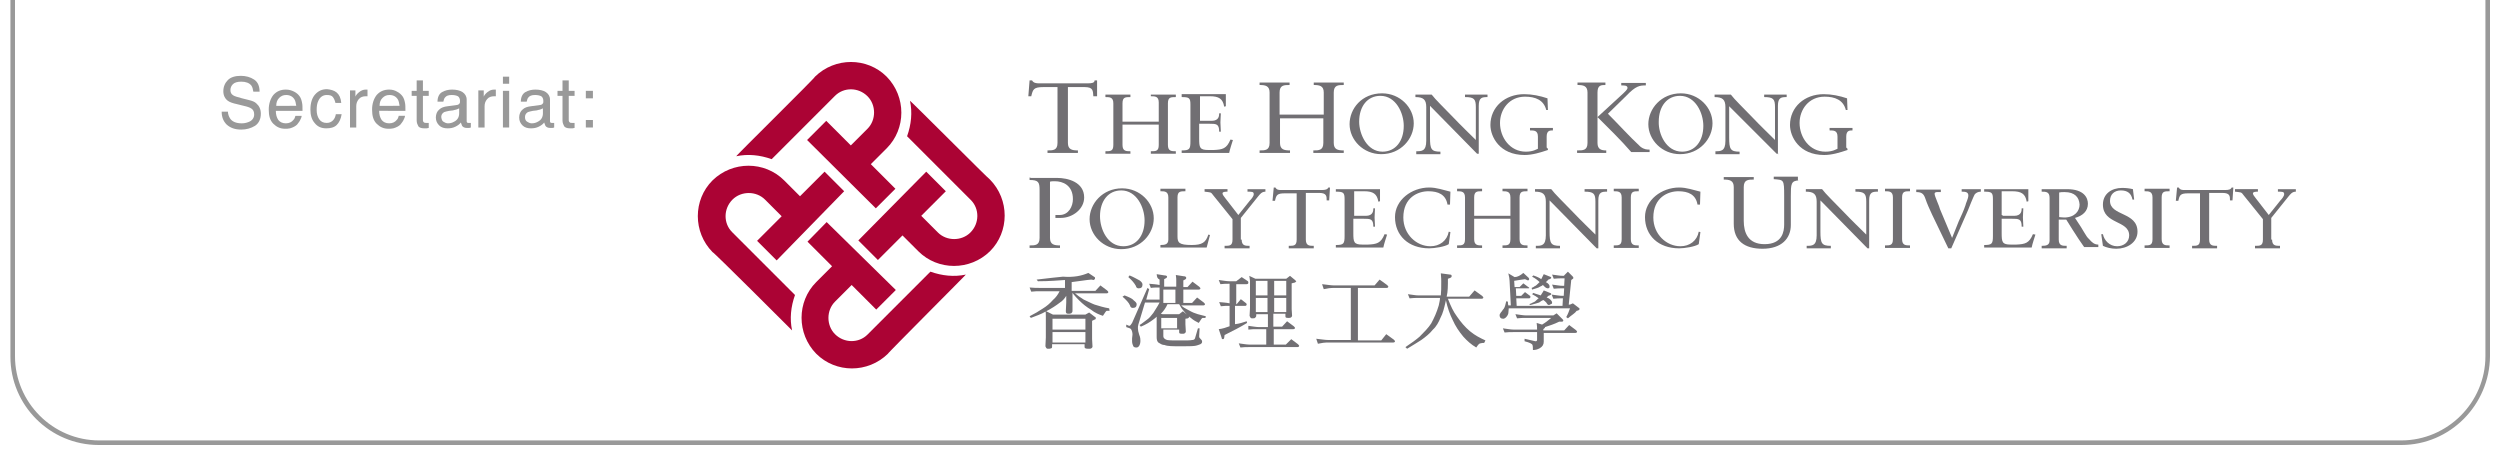 <?xml version="1.0" encoding="utf-8"?>
<!-- Generator: Adobe Illustrator 23.0.6, SVG Export Plug-In . SVG Version: 6.00 Build 0)  -->
<svg version="1.1" id="圖層_1" xmlns="http://www.w3.org/2000/svg" xmlns:xlink="http://www.w3.org/1999/xlink" x="0px" y="0px"
	 viewBox="0 0 600 110" style="enable-background:new 0 0 600 110;" xml:space="preserve">
<style type="text/css">
	.st0{fill:#E6E6E6;}
	.st1{fill:none;stroke:#000000;stroke-width:2.311;stroke-miterlimit:10;}
	.st2{fill:#00633A;}
	.st3{fill:#71BE44;}
	.st4{fill:#B6DAA3;}
	.st5{fill:#808183;}
	.st6{fill:#55ACEE;}
	.st7{fill:#FFFFFF;}
	.st8{fill:#0076B2;}
	.st9{fill:#3A5A99;}
	.st10{fill:#C9CACA;}
	.st11{fill:#2A6CA0;}
	.st12{fill:#4469B0;}
	.st13{fill:#6996B5;}
	.st14{fill:#929292;}
	.st15{fill:#A2A2A2;}
	.st16{fill:none;}
	.st17{fill:#727171;}
	.st18{fill:#313131;}
	.st19{fill:#B37B87;}
	.st20{fill:#999999;}
	.st21{fill:#6EB92B;}
	.st22{fill:#FE0000;}
	.st23{fill:#AB0334;}
	.st24{fill:#716F73;}
	.st25{fill:none;stroke:#999999;stroke-width:0.924;stroke-miterlimit:10;}
	.st26{fill:#C4C4C4;}
	.st27{fill:#92CB60;}
</style>
<g>
	<g>
		<g>
			<path class="st23" d="M190.1,79.3c-0.6-2.8-0.3-5.7,0.7-8.5l-15.1-15.1c-2.1-2.1-2.1-5.6,0.1-7.8c2.1-2.1,5.7-2.1,7.8,0l4,4
				l-5.9,5.9l4.7,4.7l16.2-16.6l-4.7-4.7l-5.9,5.9l-3.8-3.8l0,0c-4.7-4.7-12.4-4.7-17.2,0c-4.7,4.7-4.7,12.4,0,17.2
				C171.1,60.3,190.1,79.3,190.1,79.3 M231.8,65.9c-2.8,0.6-5.7,0.3-8.5-0.7l-15.1,15.1c-2.1,2.1-5.6,2.1-7.8-0.1
				c-2.1-2.1-2.1-5.7,0-7.8l4-4l5.9,5.9l4.7-4.7l-16.6-16.3l-4.6,4.7l5.9,5.9l-3.8,3.8l0,0c-4.7,4.7-4.7,12.4,0,17.2
				c4.7,4.7,12.4,4.7,17.2,0C212.9,84.9,232,65.8,231.8,65.9 M218.4,24.2c0.6,2.8,0.3,5.7-0.7,8.5L233,48c2.1,2.1,2.1,5.6-0.1,7.8
				c-2.1,2.1-5.7,2.1-7.8,0l-4-4l5.9-5.9l-4.7-4.7l-16.3,16.5l4.7,4.7l5.9-5.9l3.8,3.8l0,0c4.7,4.7,12.4,4.7,17.2,0
				c4.7-4.7,4.7-12.4,0-17.2C237.4,43.1,218.4,24,218.4,24.2 M176.7,37.5c2.8-0.6,5.7-0.3,8.5,0.7L200.4,23c2.1-2.1,5.6-2.1,7.8,0.1
				c2.1,2.1,2.1,5.7,0,7.8l-4,4l-5.9-5.9l-4.6,4.6L210.2,50l4.7-4.7l-5.9-5.9l3.8-3.8l0,0c4.7-4.7,4.7-12.4,0-17.2
				c-4.7-4.7-12.4-4.7-17.2,0C195.7,18.6,176.5,37.5,176.7,37.5"/>
			<path class="st24" d="M261.4,75l1.3,1c0.3,0.1,0.3,0.3,0.3,0.4s-0.1,0.3-0.3,0.3l-0.6,0.3v4.4l0.1,1.8c0,0.1-0.1,0.3-0.3,0.4
				c-0.1,0.1-0.4,0.1-0.7,0.1c-0.6,0-0.9-0.1-0.9-0.4v-0.7h-7.8v0.6c0,0.3-0.1,0.4-0.3,0.4c-0.1,0.1-0.4,0.1-0.7,0.1
				c-0.3,0-0.4-0.1-0.6-0.6l0.1-2.1v-4.9c0-0.7,0-1.2-0.1-1.5l1.8,0.9h7.8L261.4,75z M252.6,82.2h7.9v-2.5h-7.9V82.2z M252.6,79.1
				h7.9v-2.6h-7.9V79.1z M261.2,65.5l1.5,1c0.1,0,0.1,0.1,0.1,0.4c0,0.1-0.1,0.1-0.3,0.3l-0.6-0.1c-1.3,0.1-2.9,0.4-4.7,0.6v2.1h5.7
				l1.2-1.3l1.6,1.2c0.1,0.1,0.3,0.3,0.3,0.4c0,0.1-0.1,0.3-0.4,0.3H258c0.7,0.6,1.3,1,2.1,1.5c0.9,0.4,1.8,0.9,2.6,1.2
				c1,0.3,2.2,0.7,3.5,0.9l0.1,0.6c-0.3,0-0.6,0-0.7,0s-0.4,0.4-0.9,1.2c-0.9-0.3-1.9-0.7-2.9-1.5c-1-0.6-1.9-1.3-2.8-2.2
				c-0.4-0.4-1-1-1.6-1.8l0,0v4.3c0,0.3-0.1,0.4-0.3,0.6c-0.3,0.1-0.4,0.1-0.7,0.1c-0.4,0-0.6-0.1-0.6-0.6l0.1-2.1v-1.6
				c-0.4,0.7-1,1.3-1.5,1.6c-0.9,0.7-2.1,1.5-3.5,2.2c-1,0.6-2.2,1-3.5,1.5l-0.3-0.4c1.2-0.6,2.2-1.2,3.1-1.8c1-0.6,1.8-1.3,2.5-2.1
				c0.7-0.6,1.2-1.3,1.6-2.1h-4.6c-0.7,0-1.5,0-2.2,0.1l-0.4-1c0.9,0.1,1.8,0.1,2.6,0.1h5.9v-1.9c-1.5,0.1-3.7,0.3-6.5,0.3l-0.3-0.4
				c2.8-0.3,4.9-0.6,6.3-0.7C257.7,66.6,259.6,66.2,261.2,65.5"/>
			<path class="st24" d="M277.6,65.8l1.9,0.3c0.3,0,0.6,0.1,0.6,0.3c0,0.3-0.3,0.4-0.7,0.6v1.8h2.9v-1.6c0-0.1,0-0.6-0.1-1.2
				l1.9,0.3c0.3,0,0.6,0.1,0.6,0.4c0,0.3-0.3,0.4-0.7,0.6v1.6h1l1.2-1.3l1.6,1.2c0.1,0.1,0.3,0.3,0.3,0.4c0,0.1-0.1,0.3-0.4,0.3
				h-3.7v3.2h2.1l1.2-1.3l1.6,1.2c0.1,0.1,0.3,0.3,0.3,0.4s-0.1,0.3-0.4,0.3h-5.3c0.4,0.4,0.9,0.7,1.5,1c0.6,0.3,1.2,0.7,1.9,0.9
				c0.7,0.3,1.5,0.4,2.5,0.7l-0.1,0.4c-0.3,0-0.4,0-0.7,0c-0.1,0-0.4,0.4-0.9,1.2c-0.6-0.3-1.2-0.6-1.9-1.2c-0.6-0.4-1.2-1-1.8-1.8
				c-0.3-0.3-0.7-0.9-1-1.5h-2.8c-0.4,0.9-0.9,1.6-1.5,2.2c0,0,0,0-0.1,0.1l0.4,0.1h4l0.9-0.7l1.2,1c0.1,0.1,0.3,0.3,0.3,0.4
				c0,0.1-0.1,0.1-0.3,0.3l-0.6,0.1v1.3l0.1,1.8c0,0.1-0.1,0.3-0.3,0.4c-0.1,0.1-0.3,0.1-0.6,0.1c-0.6,0-0.7-0.1-0.7-0.4v-0.6h-3.8
				v1.6c0,0.4,0.3,0.7,0.9,0.9c0.6,0.1,1.6,0.1,3.2,0.1c1.5,0,2.4,0,2.8-0.1c0.3,0,0.6-0.1,0.7-0.4l0.7-2.4h0.4l-0.1,1.9
				c0,0.3,0.1,0.4,0.3,0.6c0.3,0.3,0.4,0.4,0.4,0.7c0,0.3-0.1,0.4-0.4,0.6c-0.3,0.1-0.7,0.3-1.3,0.4c-0.7,0.1-1.9,0.1-3.5,0.1
				c-1.8,0-3.1,0-3.8-0.3c-0.6,0-1-0.3-1.5-0.6c-0.3-0.3-0.4-0.7-0.4-1.3v-4.9c-0.1,0.1-0.4,0.4-0.7,0.6c-0.9,0.7-1.9,1.3-3.1,1.8
				l-0.3-0.4c0.7-0.4,1.2-0.9,1.8-1.3s1-1,1.5-1.6c0.4-0.7,1-1.5,1.5-2.5h-3.5l-1.6,5.3c-0.1,0.3-0.1,0.6-0.1,0.9
				c0,0.4,0.1,0.9,0.3,1.5c0.3,0.7,0.3,1.2,0.3,1.5c0,0.4-0.1,0.9-0.3,1.2s-0.4,0.4-0.7,0.4c-0.3,0-0.6-0.1-0.7-0.3
				c-0.1-0.3-0.3-0.6-0.3-1.2c0-0.1,0-0.3,0-0.7c0-0.3,0.1-0.6,0.1-0.9c0-0.4-0.1-0.9-0.3-1.2c-0.1-0.3-0.6-0.4-1.2-0.6v-0.6
				c0.3,0.1,0.6,0.3,0.7,0.3c0.3,0,0.4-0.3,0.7-0.7l3.7-8.4l0.4,0.3l-0.7,2.5h3.2V69c-0.7,0-1.5,0-2.1,0.1l-0.4-1
				c0.9,0.1,1.6,0.1,2.5,0.3v-1.3C277.7,66.8,277.7,66.5,277.6,65.8 M278.7,78.8h3.8v-2.5h-3.8V78.8z M279.2,72.7h2.9v-3.2h-2.9
				V72.7z M269.9,70.9c1,0.4,1.8,0.7,2.2,1.2c0.4,0.3,0.7,0.6,0.7,0.9c0,0.6-0.3,0.9-0.9,0.9c-0.3,0-0.6-0.1-0.7-0.6
				c-0.3-0.7-0.9-1.3-1.8-2.1L269.9,70.9z M271.1,66.1c1,0.4,1.8,0.9,2.4,1.2c0.4,0.3,0.7,0.6,0.7,1c0,0.6-0.3,0.9-0.9,0.9
				c-0.3,0-0.6-0.1-0.7-0.6c-0.4-0.7-0.9-1.3-1.8-2.1L271.1,66.1z"/>
			<path class="st24" d="M299.8,66.2l1.5,0.7h7.4l0.9-0.7l1.2,1c0.1,0.1,0.3,0.3,0.3,0.3c0,0.1-0.1,0.1-0.3,0.3L310,68v6.2l0.1,1.6
				c0,0.1-0.1,0.3-0.3,0.4c-0.1,0.1-0.3,0.1-0.6,0.1c-0.6,0-0.7-0.1-0.7-0.4v-0.6h-2.9v3.1h2.1l1.2-1.3l1.6,1.2
				c0.1,0.1,0.3,0.3,0.3,0.4c0,0.1-0.1,0.3-0.4,0.3h-4.7v3.7h2.9l1.3-1.3l1.6,1.2c0.1,0.1,0.3,0.3,0.3,0.4s-0.1,0.3-0.4,0.3h-11.5
				c-0.7,0-1.5,0-2.2,0.1l-0.4-1c0.9,0.1,1.8,0.3,2.6,0.3h4V79h-2.1c-0.7,0-1.5,0-2.2,0.1l0-0.9c0.9,0.1,1.8,0.3,2.6,0.3h2.1v-3.1
				h-2.8v0.3c0,0.3-0.1,0.4-0.3,0.6c-0.1,0.1-0.4,0.1-0.7,0.1c-0.3,0-0.4-0.1-0.6-0.6l0.1-1.9v-6.5
				C299.9,66.8,299.9,66.4,299.8,66.2 M301.4,74.9h2.8v-3.4h-2.8V74.9z M305.8,74.9h2.9v-3.4h-2.9V74.9z M301.4,70.9h2.8v-3.5h-2.8
				V70.9z M305.8,70.9h2.9v-3.5h-2.9V70.9z M298,66.5l1.5,1c0.1,0.1,0.1,0.3,0.1,0.4c0,0.1-0.1,0.3-0.4,0.3h-2.5V73h0.1l1-1.2l1.3,1
				c0.1,0.1,0.1,0.3,0.1,0.3c0,0.1-0.1,0.3-0.3,0.3h-2.5v4.4c1-0.1,1.9-0.4,2.8-0.7l0.1,0.4c-1.6,1-3.4,1.9-5.4,2.9l-0.1,0.7
				c0,0.1-0.1,0.3-0.3,0.3s-0.3-0.1-0.3-0.3l-0.7-2.1c0.9-0.1,1.8-0.4,2.6-0.7v-4.9c-0.7,0-1.3,0-2.1,0.1l-0.4-1
				c0.9,0.1,1.6,0.1,2.5,0.3v-4.7c-0.7,0-1.5,0-2.2,0.1l-0.4-1c0.9,0.1,1.8,0.3,2.6,0.3h1.6L298,66.5z"/>
			<path class="st24" d="M331.1,67.1l1.8,1.3c0.1,0.1,0.3,0.3,0.3,0.4c0,0.1-0.1,0.3-0.4,0.3h-6.9v12.6h5.6l1.2-1.5l1.8,1.3
				c0.1,0.1,0.3,0.3,0.3,0.4c0,0.1-0.1,0.3-0.4,0.3h-15.6c-0.9,0-1.6,0.1-2.5,0.3l-0.4-1.2c1,0.1,2.1,0.3,2.9,0.3h5.4V69.1h-4
				c-0.9,0-1.6,0.1-2.5,0.3l-0.4-1.2c1,0.1,2.1,0.3,2.9,0.3h9.7L331.1,67.1z"/>
			<path class="st24" d="M345.8,65.6l2.2,0.3c0.3,0,0.4,0.1,0.4,0.4c0,0.3-0.3,0.4-0.9,0.6c0,1.6,0,3.1-0.3,4.3h5.4l1.3-1.5l1.8,1.3
				c0.1,0.1,0.3,0.3,0.3,0.4s-0.1,0.3-0.4,0.3h-8.1c0.7,1.8,1.3,3.1,2.2,4.3c0.9,1.3,1.9,2.5,3.1,3.5s2.4,1.6,3.7,2.2l-0.3,0.6
				c-0.3,0-0.6,0-0.9,0.1c-0.3,0-0.6,0.4-1,1c-1.2-0.7-2.2-1.6-3.1-2.6c-1-1.2-1.9-2.5-2.6-4.1c-0.6-1.2-1.2-2.8-1.6-4.7
				c0,0.1,0,0.3-0.1,0.6c-0.3,1.3-0.6,2.6-1.2,3.7c-0.4,1-1,2.1-1.8,2.8c-0.7,0.9-1.8,1.8-2.8,2.5c-0.9,0.6-2.1,1.3-3.4,2.1
				l-0.4-0.4c1.5-1,2.6-1.8,3.4-2.5c1-1,2.1-2.1,2.8-3.2c0.7-1.3,1.3-2.6,1.8-4.3c0.1-0.6,0.3-1.2,0.3-1.8h-5.1
				c-0.7,0-1.5,0-2.2,0.1l-0.4-1c0.9,0.1,1.8,0.3,2.6,0.3h5.3c0.1-0.9,0.1-1.9,0.1-3.4C345.9,67.4,345.9,66.6,345.8,65.6"/>
			<path class="st24" d="M373.6,75.2l1.3,1.3c0.1,0.1,0.3,0.3,0.3,0.4c0,0.1-0.1,0.3-0.3,0.3h-0.7c-1.2,0.6-2.2,0.9-3.4,1.3v0.1
				c0,0.1-0.1,0.1-0.4,0.4v0.3h5l1.2-1.3l1.6,1.2c0.1,0.1,0.3,0.3,0.3,0.4c0,0.1-0.1,0.3-0.4,0.3h-7.6v2.1c0,0.7-0.3,1.2-1,1.6
				c-0.6,0.3-1,0.4-1.6,0.4c0-0.4,0-0.9-0.1-1.2c-0.1-0.3-0.7-0.6-1.9-0.9v-0.6l2.6,0.6c0.3,0,0.4-0.1,0.4-0.4v-1.8h-5.6
				c-0.7,0-1.5,0-2.2,0.1l-0.4-1c0.9,0.1,1.8,0.3,2.6,0.3h5.6c0-0.4,0-1-0.1-1.6l1.3,0.4c0.7-0.4,1.5-1,2.2-1.6h-6
				c-0.7,0-1.5,0-2.2,0.1l-0.4-1c0.9,0.1,1.8,0.3,2.6,0.3h6.5L373.6,75.2z M365.6,65.5l1.3,1.2c0.1,0.1,0.1,0.3,0.1,0.3
				c0,0.1-0.1,0.3-0.3,0.3l-0.7-0.3c-1,0.1-1.8,0.3-2.6,0.4l0.1,1.5h1.2l0.9-0.9l1.2,0.9C367,69,367,69,367,69.1
				c0,0.1-0.1,0.1-0.3,0.1h-2.9l0.1,1.8h1.2l0.9-0.9l1.2,0.9c0.1,0.1,0.1,0.1,0.1,0.3c0,0.1-0.1,0.3-0.3,0.3h-3.1l0.1,1.8h11
				l0.1-1.8H375c-0.7,0-1.5,0-2.2,0.1l-0.4-1c0.9,0.1,1.8,0.3,2.6,0.3h0.3l0.1-1.8h-0.3c-0.7,0-1.5,0-2.2,0.1l-0.4-1
				c0.9,0.1,1.8,0.3,2.6,0.3h0.3l0.1-1.8h-0.4c-0.7,0-1.5,0-2.2,0.1l-0.4-1c0.9,0.1,1.8,0.3,2.6,0.3h0.3v-0.1l0.9-0.9l1,1
				c0.1,0.1,0.3,0.3,0.3,0.4s0,0.3-0.1,0.3l-0.4,0.3l-0.6,5.9h0.3l0.7-0.3l1.3,1c0.1,0.1,0.3,0.1,0.3,0.4c0,0.1-0.1,0.1-0.3,0.3
				l-0.4,0.1c-0.4,0.6-1.2,1-2.1,1.8l-0.4-0.3c0.4-0.7,0.7-1.5,0.9-2.1h-14.7c0,0.4-0.1,0.9-0.1,1.2c-0.1,0.4-0.3,0.7-0.6,1
				c-0.1,0.1-0.4,0.3-0.6,0.3c-0.6,0-0.9-0.3-0.9-0.9c0-0.1,0.1-0.3,0.3-0.6c0.3-0.3,0.4-0.6,0.7-0.9c0.3-0.4,0.4-1,0.6-1.8l0.4,0.1
				c0,0.3,0,0.6,0.1,0.9h0.6l-0.3-5.9c0-0.4-0.1-1-0.3-1.8l1.5,0.9C364.2,66.5,364.9,66.1,365.6,65.5 M370.5,69.7l1.5,0.6
				c0.1,0,0.3,0.1,0.3,0.3c0,0.1-0.3,0.3-0.7,0.4c-0.1,0.1-0.3,0.3-0.4,0.4c0.1,0,0.1,0.1,0.3,0.1c0.6,0.3,0.9,0.7,1,1
				c0,0.3,0,0.4-0.1,0.4c-0.1,0.1-0.3,0.1-0.6,0.3c-0.3,0-0.4-0.1-0.7-0.6c-0.3-0.3-0.4-0.4-0.7-0.6c-0.3,0.1-0.6,0.3-1,0.6
				c-0.4,0.1-1.2,0.4-2.1,0.6L367,73c0.4-0.1,0.7-0.3,0.9-0.4c0.4-0.1,0.7-0.4,1-0.7c0.1-0.1,0.3-0.3,0.4-0.3c-0.4-0.3-1-0.7-1.6-1
				l0.3-0.3c0.7,0.3,1.3,0.4,1.8,0.6C369.9,70.6,370.2,70.3,370.5,69.7 M370.5,65.8l1.5,0.6c0.1,0,0.3,0.1,0.3,0.3
				c0,0.1-0.3,0.3-0.7,0.4c-0.1,0.1-0.3,0.4-0.6,0.6l0,0c0.6,0.3,0.9,0.7,0.9,1c0,0.1,0,0.3-0.1,0.4c-0.1,0.1-0.3,0.1-0.4,0.1
				c-0.1,0-0.4-0.1-0.7-0.4c-0.1-0.1-0.3-0.3-0.4-0.4c-0.1,0.1-0.4,0.3-0.7,0.4c-0.4,0.3-1,0.4-1.9,0.7l-0.1-0.4
				c0.3-0.1,0.6-0.3,0.7-0.4c0.3-0.1,0.6-0.4,0.9-0.7c0.1-0.1,0.1-0.1,0.3-0.3c-0.4-0.4-1-0.9-1.8-1.3l0.3-0.3
				c0.9,0.3,1.5,0.6,1.9,0.9C370,66.8,370.2,66.4,370.5,65.8"/>
			<path class="st24" d="M263.1,23.1h-0.7c-0.1-1.3,0-2.2-2.1-2.2h-4v13.4c0,1.6,1,1.8,2.4,1.8v0.6c-1.2,0-2.4,0-3.5,0
				c-1.2,0-2.5,0-3.8,0v-0.6c1.3,0,2.4,0,2.4-1.8V20.9h-3.4c-2.4,0-2.5,0.6-2.9,2.2h-0.7l0.3-3.8h0.6c0.3,0.6,1,0.7,1.6,0.7h11.8
				c0.9,0,1.6-0.1,1.6-0.7h0.6V23.1z"/>
			<path class="st24" d="M278.1,29v-4.4c0-1.5-0.9-1.5-1.9-1.5v-0.4c1.2,0,2.2,0,3.2,0c0.9,0,1.9,0,2.8,0v0.6c-1.2,0-1.9,0-1.9,1.5
				v10c0,1.5,0.9,1.5,1.9,1.5v0.6c-1,0-1.9,0-2.9,0s-2.1,0-3.1,0v-0.6c1.2,0,1.9,0,1.9-1.5v-4.9h-8.7v4.9c0,1.5,0.9,1.5,1.9,1.5v0.6
				c-1,0-1.9,0-2.9,0s-2.1,0-3.1,0v-0.6c1.2,0,1.9,0,1.9-1.5v-10c0-1.5-0.9-1.5-1.9-1.5v-0.6c1,0,2.1,0,2.9,0c1,0,2.1,0,3.1,0v0.6
				c-1.2,0-1.9,0-1.9,1.5v4.4h8.7V29z"/>
			<path class="st24" d="M288,29h2.8c1.8,0,1.8-1.3,1.8-1.8h0.4c0,0.4-0.1,1.5-0.1,2.2c0,0.6,0.1,1.6,0.1,2.2h-0.4
				c0-1.9-0.7-1.9-2.4-1.9h-2.4v3.5c0,2.2,0.1,2.8,2.2,2.8h1.3c2.1-0.1,3.1-0.3,4-2.5l0.6,0.1c-0.3,1-0.7,2.1-0.9,3.1
				c-2.2,0-4.3,0-6.5,0c-1.6,0-3.2,0-4.9,0v-0.6c1.9,0,2.1-0.3,2.1-2.2v-8.8c0-1.6-0.3-1.8-2.1-1.8v-0.7c1.5,0,2.9,0,4.4,0
				c2.1,0,4.1,0,6.2,0v2.9l-0.4,0.1c-0.3-1.9-1.3-2.5-3.4-2.5H288C288,23.3,288,29,288,29z"/>
			<path class="st24" d="M317.7,27.5v-5.3c0-1.6-1-1.8-2.4-1.8v-0.6c1.3,0,2.6,0,3.8,0c1.2,0,2.2,0,3.4,0v0.6c-1.3,0-2.4,0-2.4,1.8
				v12.1c0,1.6,1,1.8,2.4,1.8v0.6c-1.2,0-2.4,0-3.5,0c-1.2,0-2.4,0-3.8,0v-0.6c1.3,0,2.4,0,2.4-1.8v-5.9h-10.4v5.9
				c0,1.6,1,1.8,2.4,1.8v0.6c-1.2,0-2.4,0-3.5,0c-1.2,0-2.5,0-3.8,0v-0.6c1.3,0,2.4,0,2.4-1.8V22.2c0-1.6-1-1.8-2.4-1.8v-0.6
				c1.2,0,2.4,0,3.5,0c1.2,0,2.4,0,3.7,0v0.6c-1.3,0-2.4,0-2.4,1.8v5.3H317.7z"/>
			<path class="st24" d="M331.7,22.4c4.3,0,7.6,3.4,7.6,7.2c0,3.7-3.1,7.4-7.8,7.4c-4.3,0-7.6-3.4-7.6-7.2
				C323.9,26.1,326.8,22.4,331.7,22.4 M331.8,36.4c3.1,0,5.1-2.5,5.1-6.2c0-3.1-1.9-7.2-5.6-7.2c-3.1,0-5.1,2.5-5.1,6.2
				C326.2,32.2,328.1,36.4,331.8,36.4"/>
			<path class="st24" d="M354.9,36.9h-0.4l-11.3-11.5V33c0,2.8,0.3,3.4,2.5,3.4v0.6c-0.9,0-1.9,0-2.9,0c-0.9,0-1.9,0-2.9,0v-0.7
				c1.3,0,2.4,0,2.4-2.5v-8.1c0-1.8-0.7-2.4-2.6-2.4v-0.6c0.7,0,1.3,0,2.1,0c0.6,0,1.2,0,1.8,0c0.9,1.2,2.9,3.1,5.3,5.6
				c1.8,1.9,3.8,3.8,5.3,5.3v-7.9c0-1.9-0.4-2.4-2.6-2.4v-0.6c1,0,2.1,0,2.9,0c0.9,0,1.6,0,2.5,0v0.6c-1.3,0-2.1,0.1-2.1,2.1v11.6
				H354.9z"/>
			<path class="st24" d="M371.5,26.4h-0.4c-0.6-2.4-2.6-3.2-5.1-3.2c-3.8,0-6,3.1-6,6.3c0,3.5,2.4,6.9,6.2,6.9
				c1.8,0,2.6-0.6,2.9-0.7v-2.9c0-1.5-0.9-1.5-1.9-1.5v-0.6c1,0,2.1,0,2.9,0c1,0,2.1,0,2.6,0v0.6c-0.7,0-1.5,0-1.5,1.5v2.6l0.3,0.3
				v0.3c-1.8,0.6-3.7,1.2-5.6,1.2c-6,0-8.2-4.4-8.2-7.2c0-4.3,3.5-7.4,8.1-7.4c1.9,0,3.8,0.4,5.6,1L371.5,26.4z"/>
			<path class="st24" d="M378.6,36.1c1.3,0,2.4,0,2.4-1.8V22.2c0-1.6-1-1.8-2.4-1.8v-0.6c1.2,0,2.4,0,3.5,0c1.2,0,2.4,0,3.2,0v0.6
				c-1,0-1.9,0-1.9,1.8v12.1c0,1.6,1,1.8,2.1,1.8v0.6c-1,0-2.1,0-3.2,0c-1.2,0-2.5,0-3.8,0v-0.6H378.6z M389.6,22.4
				c0.3-0.3,1-0.9,1-1.3c0-0.6-0.7-0.6-1.5-0.6v-0.6c1.2,0,2.2,0,3.4,0c0.9,0,1.6,0,2.5,0v0.6c-1.5,0-2.4,0.1-4.7,2.5l-4.4,4.3
				c2.6,2.6,5.1,5.4,7.8,7.9c0.9,0.7,1.6,0.7,2.2,0.7v0.6c-0.9,0-1.6,0-2.5,0c-0.6,0-1.2,0-1.9,0c-2.5-2.9-5.3-5.6-8.1-8.4
				L389.6,22.4z"/>
			<path class="st24" d="M403.4,22.4c4.3,0,7.6,3.4,7.6,7.2c0,3.7-3.1,7.4-7.8,7.4c-4.3,0-7.6-3.4-7.6-7.2
				C395.6,26.1,398.7,22.4,403.4,22.4 M403.7,36.4c3.1,0,5.1-2.5,5.1-6.2c0-3.1-1.9-7.2-5.6-7.2c-3.1,0-5.1,2.5-5.1,6.2
				C398,32.2,399.9,36.4,403.7,36.4"/>
			<path class="st24" d="M426.8,36.9h-0.4L415,25.5V33c0,2.8,0.3,3.4,2.5,3.4v0.6c-0.9,0-1.9,0-2.9,0c-0.9,0-1.9,0-2.9,0v-0.7
				c1.3,0,2.4,0,2.4-2.5v-8.1c0-1.8-0.7-2.4-2.6-2.4v-0.6c0.7,0,1.3,0,2.1,0c0.6,0,1.2,0,1.8,0c0.9,1.2,2.9,3.1,5.3,5.6
				c1.8,1.9,3.8,3.8,5.3,5.3v-7.9c0-1.9-0.4-2.4-2.6-2.4v-0.6c1,0,2.1,0,2.9,0c0.9,0,1.6,0,2.5,0v0.6c-1.3,0-2.1,0.1-2.1,2.1v11.6
				H426.8z"/>
			<path class="st24" d="M443.4,26.4H443c-0.6-2.4-2.6-3.2-5.1-3.2c-3.8,0-6,3.1-6,6.3c0,3.5,2.4,6.9,6.2,6.9c1.8,0,2.6-0.6,2.9-0.7
				v-2.9c0-1.5-0.9-1.5-1.9-1.5v-0.6c1,0,2.1,0,2.9,0c1,0,2.1,0,2.6,0v0.6c-0.7,0-1.5,0-1.5,1.5v2.6l0.3,0.3v0.3
				c-1.8,0.6-3.7,1.2-5.6,1.2c-6,0-8.2-4.4-8.2-7.2c0-4.3,3.5-7.4,8.1-7.4c1.9,0,3.8,0.4,5.6,1L443.4,26.4z"/>
			<path class="st24" d="M247.3,42.7c1.2,0,2.4,0,3.5,0c0.9,0,1.8,0,2.9,0c2.6,0,6.5,1,6.5,4.7c0,2.8-2.8,4.9-5.6,4.9
				c-0.6,0-0.9,0-1.3,0v-0.7c0.3,0,0.6,0,1,0c2.2,0,3.2-2.1,3.2-3.8c0-3.4-2.5-4.3-4.3-4.3c-0.4,0-0.9,0-1.2,0.1v13.5
				c0,1.6,1,1.8,2.4,1.8v0.6c-1.3,0-2.4,0-3.5,0s-2.5,0-3.8,0v-0.6c1.3,0,2.4,0,2.4-1.8V45.6c0-1.9-0.3-2.4-2.4-2.4v-0.6H247.3z"/>
			<path class="st24" d="M269.3,45.2c4.3,0,7.6,3.4,7.6,7.2c0,3.7-3.1,7.4-7.8,7.4c-4.3,0-7.6-3.4-7.6-7.2
				C261.5,48.9,264.6,45.2,269.3,45.2 M269.6,59.1c3.1,0,5.1-2.5,5.1-6.2c0-3.1-1.9-7.2-5.6-7.2c-3.1,0-5.1,2.5-5.1,6.2
				C264,55,265.8,59.1,269.6,59.1"/>
			<path class="st24" d="M289.6,59.4c-1.8,0-3.7,0-5.4,0c-1.9,0-3.8,0-5.7,0v-0.6c1,0,1.9-0.1,1.9-1.3V47.4c0-1.5-0.9-1.5-1.9-1.5
				v-0.6c1,0,2.1,0,2.9,0c1,0,2.1,0,3.1,0v0.6c-1.2,0-1.9,0-1.9,1.5v9.3c0,1.5,0.3,2.1,3.4,2.1c2.5,0,3.4-0.6,4-2.5l0.4,0.1
				L289.6,59.4z"/>
			<path class="st24" d="M298,57.5c0,1.5,0.9,1.5,1.9,1.5v0.6c-1,0-2.1,0-3.1,0s-1.9,0-2.9,0V59c1.2,0,1.9,0,1.9-1.5v-4.9l-4.6-5.7
				c-0.6-0.9-0.7-0.7-2.1-0.9v-0.6c0.4,0,2.1,0,2.9,0s1.8,0,2.6,0v0.6c-0.3,0-1.2,0-1.2,0.4c0,0.3,0.3,0.7,0.7,1.2l3.1,4l2.8-3.5
				c0.3-0.3,0.9-1,0.9-1.5c0-0.6-0.4-0.6-1.5-0.6v-0.6c0.9,0,1.6,0,2.5,0c0.6,0,1.2,0,1.8,0v0.6c-0.9,0-1.3,0.6-1.8,1.2l-4.1,5.1
				V57.5z"/>
			<path class="st24" d="M319,48.1h-0.6c0-1,0-1.8-1.8-1.8h-3.2v11.2c0,1.5,0.9,1.5,1.9,1.5v0.6c-1,0-1.9,0-2.9,0s-2.1,0-3.1,0V59
				c1.2,0,1.9,0,1.9-1.5V46.4h-2.8c-1.9,0-2.1,0.4-2.4,1.8h-0.6l0.3-3.2h0.4c0.3,0.6,0.9,0.6,1.3,0.6h9.9c0.7,0,1.3-0.1,1.5-0.6h0.4
				L319,48.1z"/>
			<path class="st24" d="M325,51.8h2.8c1.8,0,1.8-1.3,1.8-1.8h0.4c0,0.4-0.1,1.5-0.1,2.2c0,0.6,0.1,1.6,0.1,2.2h-0.4
				c0-1.9-0.7-1.9-2.4-1.9h-2.4v3.4c0,2.2,0.1,2.8,2.2,2.8h1.3c2.1-0.1,3.1-0.3,4-2.5l0.6,0.1c-0.3,1-0.7,2.1-0.9,3.1
				c-2.2,0-4.3,0-6.5,0c-1.6,0-3.2,0-4.9,0v-0.6c1.9,0,2.1-0.3,2.1-2.2v-8.8c0-1.6-0.3-1.8-2.1-1.8v-0.6c1.5,0,2.9,0,4.4,0
				c2.1,0,4.1,0,6.2,0v2.9l-0.4,0.1c-0.3-1.9-1.3-2.5-3.4-2.5H325L325,51.8z"/>
			<path class="st24" d="M348,49.1h-0.6c-0.4-2.4-2.2-3.2-4.6-3.2c-2.5,0-6,1.5-6,6.3c0,4,3.1,6.9,6.5,6.9c2.2,0,4-1.3,4.4-3.5
				l0.4,0.1l-0.4,2.9c-0.9,0.6-3.4,1-4.7,1c-5,0-8.2-3.1-8.2-7.5c0-4.1,4-7.1,8.2-7.1c1.8,0,3.4,0.6,5.1,1L348,49.1z"/>
			<path class="st24" d="M362.5,51.8v-4.4c0-1.5-0.9-1.5-1.9-1.5v-0.6c1.2,0,2.2,0,3.2,0c0.9,0,1.9,0,2.8,0v0.6
				c-1.2,0-1.9,0-1.9,1.5v10c0,1.5,0.9,1.5,1.9,1.5v0.6c-1,0-1.9,0-2.9,0s-2.1,0-3.1,0v-0.6c1.2,0,1.9,0,1.9-1.5v-4.9h-8.7v4.9
				c0,1.5,0.9,1.5,1.9,1.5v0.6c-1,0-1.9,0-2.9,0s-2.1,0-3.1,0v-0.6c1.2,0,1.9,0,1.9-1.5v-10c0-1.5-0.9-1.5-1.9-1.5v-0.6
				c1,0,2.1,0,2.9,0c1,0,2.1,0,3.1,0v0.6c-1.2,0-1.9,0-1.9,1.5v4.4C353.9,51.8,362.5,51.8,362.5,51.8z"/>
			<path class="st24" d="M383.6,59.6h-0.4l-11.3-11.5v7.5c0,2.8,0.3,3.4,2.5,3.4v0.6c-0.9,0-1.9,0-2.9,0c-0.9,0-1.9,0-2.9,0V59
				c1.3,0,2.4,0,2.4-2.5v-8.1c0-1.8-0.7-2.4-2.6-2.4v-0.6c0.7,0,1.3,0,2.1,0c0.6,0,1.2,0,1.8,0c0.9,1.2,2.9,3.1,5.3,5.6
				c1.8,1.9,3.8,3.8,5.3,5.3v-7.9c0-1.9-0.4-2.4-2.6-2.4v-0.6c1,0,2.1,0,2.9,0c0.9,0,1.6,0,2.5,0v0.6c-1.3,0-2.1,0.1-2.1,2.1v11.5
				H383.6z"/>
			<path class="st24" d="M389.2,47.4c0-1.5-0.9-1.5-1.9-1.5v-0.6c1,0,2.1,0,2.9,0c1,0,2.1,0,3.1,0v0.6c-1.2,0-1.9,0-1.9,1.5v10
				c0,1.5,0.9,1.5,1.9,1.5v0.6c-1,0-1.9,0-2.9,0s-2.1,0-3.1,0v-0.6c1.2,0,1.9,0,1.9-1.5V47.4z"/>
			<path class="st24" d="M408,49.1h-0.6c-0.4-2.4-2.2-3.2-4.6-3.2c-2.5,0-6,1.5-6,6.3c0,4,3.1,6.9,6.5,6.9c2.2,0,4-1.3,4.4-3.5
				l0.4,0.1l-0.4,2.9c-0.9,0.6-3.4,1-4.7,1c-5,0-8.2-3.1-8.2-7.5c0-4.1,4-7.1,8.2-7.1c1.8,0,3.4,0.6,5.1,1L408,49.1z"/>
			<path class="st24" d="M431.9,43.3c-2.1,0-2.1,0.9-2.1,3.8V54c0,3.2-2.2,5.7-6.8,5.7c-4.3,0-6.9-1.9-6.9-6v-8.8
				c0-1.6-1-1.8-2.4-1.8v-0.6c1.2,0,2.4,0,3.5,0s2.4,0,3.7,0v0.6c-1.3,0-2.4,0-2.4,1.8V53c0,2.8,1,5.6,5,5.6c4.3,0,4.7-3.1,4.7-4.7
				v-6.9c0-4-0.1-3.8-2.5-4v-0.6c1,0,2.2,0,3.2,0c0.9,0,1.8,0,2.6,0v0.9H431.9z"/>
			<path class="st24" d="M448.6,59.6h-0.4l-11.3-11.5v7.5c0,2.8,0.3,3.4,2.5,3.4v0.6c-0.9,0-1.9,0-2.9,0c-0.9,0-1.9,0-2.9,0V59
				c1.3,0,2.4,0,2.4-2.5v-8.1c0-1.8-0.7-2.4-2.6-2.4v-0.6c0.7,0,1.3,0,2.1,0c0.6,0,1.2,0,1.8,0c0.9,1.2,2.9,3.1,5.3,5.6
				c1.8,1.9,3.8,3.8,5.3,5.3v-7.9c0-1.9-0.4-2.4-2.6-2.4v-0.6c1,0,2.1,0,2.9,0c0.9,0,1.6,0,2.5,0v0.6c-1.3,0-2.1,0.1-2.1,2.1v11.5
				H448.6z"/>
			<path class="st24" d="M454.3,47.4c0-1.5-0.9-1.5-1.9-1.5v-0.6c1,0,2.1,0,2.9,0c1,0,2.1,0,3.1,0v0.6c-1.2,0-1.9,0-1.9,1.5v10
				c0,1.5,0.9,1.5,1.9,1.5v0.6c-1,0-1.9,0-2.9,0s-2.1,0-3.1,0v-0.6c1.2,0,1.9,0,1.9-1.5V47.4z"/>
			<path class="st24" d="M463.7,51.5c-0.6-1.3-1.2-2.6-1.6-3.8c-0.4-1.2-0.9-1.6-2.2-1.6v-0.6c1,0,2.1,0,3.1,0c0.9,0,1.8,0,2.8,0
				v0.6c-0.3,0-0.6,0-0.9,0c-0.3,0-0.6,0.1-0.6,0.4c0,0.6,1.2,3.1,1.3,3.7l2.9,6.9l1.6-4c0.6-1.3,1.2-2.6,1.6-3.8
				c0.1-0.6,0.7-1.6,0.7-2.4c0-0.9-0.9-0.9-1.6-0.9v-0.6c0.9,0,1.8,0,2.5,0c0.7,0,1.3,0,2.1,0v0.6c-0.7,0-1.2,0.3-1.5,0.7
				c-0.1,0.1-1.6,3.7-1.6,3.8l-4,9.1h-0.7L463.7,51.5z"/>
			<path class="st24" d="M480.6,51.8h2.8c1.8,0,1.8-1.3,1.8-1.8h0.4c0,0.4-0.1,1.5-0.1,2.2c0,0.6,0.1,1.6,0.1,2.2h-0.4
				c0-1.9-0.7-1.9-2.4-1.9h-2.4v3.4c0,2.2,0.1,2.8,2.2,2.8h1.3c2.1-0.1,3.1-0.3,4-2.5l0.6,0.1c-0.3,1-0.7,2.1-0.9,3.1
				c-2.2,0-4.3,0-6.5,0c-1.6,0-3.2,0-4.9,0v-0.6c1.9,0,2.1-0.3,2.1-2.2v-8.8c0-1.6-0.3-1.8-2.1-1.8v-0.6c1.5,0,2.9,0,4.4,0
				c2.1,0,4.1,0,6.2,0v2.9l-0.4,0.1c-0.3-1.9-1.3-2.5-3.5-2.5h-2.5v5.7H480.6z"/>
			<path class="st24" d="M504.3,56.2h0.4c0.3,1.5,1.6,2.9,3.4,2.9c1.6,0,2.9-1,2.9-2.6c0-3.7-6.3-2.6-6.3-7.4c0-2.6,2.1-4,4.6-4
				c0.9,0,1.8,0.1,2.6,0.3l0.3,2.5h-0.4c-0.3-1.5-1.2-2.2-2.8-2.2c-1.6,0-2.6,1-2.6,2.5c0,3.7,6.6,2.6,6.6,7.4
				c0,2.6-2.5,4.1-5.1,4.1c-1.2,0-2.4-0.3-3.2-0.7L504.3,56.2z"/>
			<path class="st24" d="M516.6,47.4c0-1.5-0.9-1.5-1.9-1.5v-0.6c1,0,2.1,0,2.9,0c1,0,2.1,0,3.1,0v0.6c-1.2,0-1.9,0-1.9,1.5v10
				c0,1.5,0.9,1.5,1.9,1.5v0.6c-1,0-1.9,0-2.9,0c-1,0-2.1,0-3.1,0v-0.6c1.2,0,1.9,0,1.9-1.5V47.4z"/>
			<path class="st24" d="M535.8,48.1h-0.6c0-1,0-1.8-1.8-1.8h-3.2v11.2c0,1.5,0.9,1.5,1.9,1.5v0.6c-1,0-1.9,0-2.9,0
				c-1,0-2.1,0-3.1,0V59c1.2,0,1.9,0,1.9-1.5V46.4h-2.8c-1.9,0-2.1,0.4-2.4,1.8h-0.6l0.3-3.2h0.4c0.3,0.6,0.9,0.6,1.3,0.6h9.9
				c0.7,0,1.3-0.1,1.5-0.6h0.4L535.8,48.1z"/>
			<path class="st24" d="M545.3,57.5c0,1.5,0.9,1.5,1.9,1.5v0.6c-1,0-2.1,0-3.1,0c-1,0-1.9,0-2.9,0V59c1.2,0,1.9,0,1.9-1.5v-4.9
				l-4.6-5.7c-0.6-0.9-0.7-0.7-2.1-0.9v-0.6c0.4,0,2.1,0,2.9,0c0.9,0,1.8,0,2.6,0v0.6c-0.3,0-1.2,0-1.2,0.4c0,0.3,0.3,0.7,0.7,1.2
				l3.1,4l2.8-3.5c0.3-0.3,0.9-1,0.9-1.5c0-0.6-0.4-0.6-1.5-0.6v-0.6c0.9,0,1.6,0,2.5,0c0.6,0,1.2,0,1.8,0v0.6
				c-0.9,0-1.3,0.6-1.8,1.2l-4.1,5.1V57.5z"/>
			<path class="st24" d="M494.1,52.8v4.7c0,1.5,0.9,1.5,1.9,1.5v0.6c-1,0-1.9,0-2.9,0s-2.1,0-3.1,0V59c1,0,1.9-0.1,1.9-1.3V47.5
				c0-1.5-0.9-1.5-1.9-1.5v-0.6c1.2,0,2.2,0,3.2,0c0.7,0,1.5,0,2.9,0c4.1,0,5,2.1,5,3.5c0,1.8-1.3,2.9-3.1,3.4
				c2.4,3.5,2.5,4.3,3.4,5.1c0.6,0.7,1.2,1.3,2.2,1.3v0.6c-0.6,0-1,0-1.6,0c-0.6,0-1.2,0-1.8,0c-1.6-2.2-4.3-6.6-4.3-6.6H494.1z
				 M495.5,46.1c-0.6,0-0.9,0-1.3,0.1v5.9c0.3,0,0.7,0.1,1.2,0.1c2.6,0,3.7-1.6,3.7-3.1C499,47.4,498,46.1,495.5,46.1"/>
		</g>
		<g>
			<path class="st20" d="M54.7,26.7c0,0.7,0.2,1.2,0.5,1.7c0.5,0.8,1.5,1.2,2.8,1.2c0.6,0,1.1-0.1,1.6-0.3c0.9-0.3,1.4-1,1.4-1.8
				c0-0.7-0.2-1.1-0.6-1.4c-0.4-0.3-1-0.5-1.9-0.7l-1.6-0.4c-1-0.2-1.8-0.5-2.2-0.8c-0.7-0.5-1.1-1.3-1.1-2.3c0-1.1,0.4-2,1.1-2.7
				s1.8-1,3.1-1c1.2,0,2.3,0.3,3.2,0.9c0.9,0.6,1.3,1.6,1.3,2.9h-1.5c-0.1-0.6-0.2-1.1-0.5-1.5c-0.5-0.6-1.3-0.9-2.4-0.9
				c-0.9,0-1.6,0.2-2,0.6c-0.4,0.4-0.6,0.9-0.6,1.4c0,0.6,0.2,1,0.7,1.3c0.3,0.2,1,0.4,2.1,0.7l1.6,0.4c0.8,0.2,1.4,0.4,1.8,0.8
				c0.7,0.6,1.1,1.4,1.1,2.5c0,1.3-0.5,2.3-1.4,2.9c-1,0.6-2.1,0.9-3.3,0.9c-1.5,0-2.6-0.4-3.5-1.2c-0.8-0.8-1.2-1.8-1.2-3.1H54.7z"
				/>
			<path class="st20" d="M70.6,22c0.6,0.3,1,0.7,1.3,1.1c0.3,0.4,0.5,1,0.6,1.6c0.1,0.4,0.1,1.1,0.1,1.9h-6.4c0,0.9,0.2,1.6,0.6,2.2
				c0.4,0.5,1,0.8,1.8,0.8c0.8,0,1.4-0.3,1.8-0.8c0.3-0.3,0.4-0.6,0.5-1h1.5c0,0.3-0.2,0.7-0.4,1.1s-0.5,0.7-0.7,1
				c-0.4,0.4-1,0.7-1.7,0.9c-0.4,0.1-0.8,0.1-1.2,0.1c-1.1,0-2-0.4-2.8-1.2c-0.8-0.8-1.1-1.9-1.1-3.4c0-1.4,0.4-2.6,1.1-3.5
				c0.8-0.9,1.8-1.3,3-1.3C69.4,21.5,70,21.7,70.6,22z M71.1,25.4c-0.1-0.6-0.2-1.2-0.4-1.5c-0.4-0.7-1.1-1.1-2-1.1
				c-0.7,0-1.2,0.2-1.7,0.7c-0.5,0.5-0.7,1.1-0.7,1.9H71.1z"/>
			<path class="st20" d="M80.8,22.2c0.6,0.5,1,1.3,1.1,2.5h-1.4c-0.1-0.5-0.3-1-0.6-1.4c-0.3-0.4-0.8-0.5-1.5-0.5
				c-0.9,0-1.6,0.5-2,1.4c-0.3,0.6-0.4,1.3-0.4,2.2c0,0.9,0.2,1.6,0.6,2.2c0.4,0.6,1,0.9,1.8,0.9c0.6,0,1.1-0.2,1.5-0.6
				c0.4-0.4,0.6-0.9,0.7-1.5h1.4c-0.2,1.2-0.6,2-1.2,2.6s-1.5,0.8-2.5,0.8c-1.2,0-2.1-0.4-2.8-1.3c-0.7-0.8-1-1.9-1-3.2
				c0-1.6,0.4-2.8,1.1-3.6c0.8-0.9,1.7-1.3,2.9-1.3C79.4,21.5,80.2,21.7,80.8,22.2z"/>
			<path class="st20" d="M83.9,21.7h1.4v1.5c0.1-0.3,0.4-0.7,0.9-1.1c0.5-0.4,1-0.6,1.6-0.6c0,0,0.1,0,0.1,0c0.1,0,0.2,0,0.3,0v1.6
				c-0.1,0-0.2,0-0.2,0c-0.1,0-0.2,0-0.2,0c-0.7,0-1.3,0.2-1.7,0.7c-0.4,0.5-0.6,1-0.6,1.7v5.1h-1.5V21.7z"/>
			<path class="st20" d="M95.3,22c0.6,0.3,1,0.7,1.3,1.1c0.3,0.4,0.5,1,0.6,1.6c0.1,0.4,0.1,1.1,0.1,1.9H91c0,0.9,0.2,1.6,0.6,2.2
				c0.4,0.5,1,0.8,1.8,0.8c0.8,0,1.4-0.3,1.8-0.8c0.3-0.3,0.4-0.6,0.5-1h1.5c0,0.3-0.2,0.7-0.4,1.1c-0.2,0.4-0.5,0.7-0.7,1
				c-0.4,0.4-1,0.7-1.7,0.9c-0.4,0.1-0.8,0.1-1.2,0.1c-1.1,0-2-0.4-2.8-1.2c-0.8-0.8-1.1-1.9-1.1-3.4c0-1.4,0.4-2.6,1.1-3.5
				c0.8-0.9,1.8-1.3,3-1.3C94.2,21.5,94.8,21.7,95.3,22z M95.9,25.4c-0.1-0.6-0.2-1.2-0.4-1.5c-0.4-0.7-1.1-1.1-2-1.1
				c-0.7,0-1.2,0.2-1.7,0.7c-0.5,0.5-0.7,1.1-0.7,1.9H95.9z"/>
			<path class="st20" d="M100,19.3h1.5v2.5h1.4v1.2h-1.4v5.8c0,0.3,0.1,0.5,0.3,0.6c0.1,0.1,0.3,0.1,0.6,0.1c0.1,0,0.1,0,0.2,0
				c0.1,0,0.2,0,0.3,0v1.2c-0.2,0-0.3,0.1-0.5,0.1c-0.2,0-0.4,0-0.6,0c-0.7,0-1.2-0.2-1.4-0.5c-0.2-0.4-0.4-0.8-0.4-1.4v-5.9h-1.2
				v-1.2h1.2V19.3z"/>
			<path class="st20" d="M109.6,25.2c0.3,0,0.6-0.2,0.7-0.4c0.1-0.1,0.1-0.3,0.1-0.6c0-0.5-0.2-0.9-0.5-1.1
				c-0.4-0.2-0.9-0.3-1.5-0.3c-0.8,0-1.3,0.2-1.6,0.6c-0.2,0.2-0.3,0.6-0.4,1h-1.4c0-1.1,0.4-1.9,1.1-2.3c0.7-0.4,1.5-0.6,2.4-0.6
				c1,0,1.9,0.2,2.5,0.6c0.6,0.4,1,1,1,1.8v5.1c0,0.2,0,0.3,0.1,0.4c0.1,0.1,0.2,0.1,0.4,0.1c0.1,0,0.1,0,0.2,0c0.1,0,0.2,0,0.3,0
				v1.1c-0.2,0.1-0.4,0.1-0.5,0.1c-0.1,0-0.3,0-0.5,0c-0.5,0-0.9-0.2-1.1-0.5c-0.1-0.2-0.2-0.5-0.3-0.8c-0.3,0.4-0.7,0.7-1.3,1
				c-0.6,0.3-1.2,0.4-1.9,0.4c-0.8,0-1.5-0.2-2-0.7c-0.5-0.5-0.8-1.1-0.8-1.9c0-0.8,0.3-1.5,0.8-1.9c0.5-0.5,1.2-0.7,2-0.8
				L109.6,25.2z M106.4,29.2c0.3,0.2,0.7,0.4,1.1,0.4c0.5,0,1-0.1,1.5-0.4c0.8-0.4,1.2-1.1,1.2-2v-1.2c-0.2,0.1-0.4,0.2-0.7,0.3
				c-0.3,0.1-0.6,0.1-0.8,0.2l-0.9,0.1c-0.5,0.1-0.9,0.2-1.2,0.3c-0.5,0.3-0.7,0.7-0.7,1.2C106,28.7,106.1,29,106.4,29.2z"/>
			<path class="st20" d="M114.7,21.7h1.4v1.5c0.1-0.3,0.4-0.7,0.9-1.1c0.5-0.4,1-0.6,1.6-0.6c0,0,0.1,0,0.1,0c0.1,0,0.2,0,0.3,0v1.6
				c-0.1,0-0.2,0-0.2,0c-0.1,0-0.2,0-0.2,0c-0.7,0-1.3,0.2-1.7,0.7c-0.4,0.5-0.6,1-0.6,1.7v5.1h-1.5V21.7z"/>
			<path class="st20" d="M120.7,18.4h1.5v1.7h-1.5V18.4z M120.7,21.8h1.5v8.8h-1.5V21.8z"/>
			<path class="st20" d="M129.6,25.2c0.3,0,0.6-0.2,0.7-0.4c0.1-0.1,0.1-0.3,0.1-0.6c0-0.5-0.2-0.9-0.5-1.1
				c-0.4-0.2-0.9-0.3-1.5-0.3c-0.8,0-1.3,0.2-1.6,0.6c-0.2,0.2-0.3,0.6-0.4,1h-1.4c0-1.1,0.4-1.9,1.1-2.3c0.7-0.4,1.5-0.6,2.4-0.6
				c1,0,1.9,0.2,2.5,0.6c0.6,0.4,1,1,1,1.8v5.1c0,0.2,0,0.3,0.1,0.4c0.1,0.1,0.2,0.1,0.4,0.1c0.1,0,0.1,0,0.2,0c0.1,0,0.2,0,0.3,0
				v1.1c-0.2,0.1-0.4,0.1-0.5,0.1s-0.3,0-0.5,0c-0.5,0-0.9-0.2-1.1-0.5c-0.1-0.2-0.2-0.5-0.3-0.8c-0.3,0.4-0.7,0.7-1.3,1
				c-0.6,0.3-1.2,0.4-1.9,0.4c-0.8,0-1.5-0.2-2-0.7c-0.5-0.5-0.8-1.1-0.8-1.9c0-0.8,0.3-1.5,0.8-1.9c0.5-0.5,1.2-0.7,2-0.8
				L129.6,25.2z M126.5,29.2c0.3,0.2,0.7,0.4,1.1,0.4c0.5,0,1-0.1,1.5-0.4c0.8-0.4,1.2-1.1,1.2-2v-1.2c-0.2,0.1-0.4,0.2-0.7,0.3
				c-0.3,0.1-0.6,0.1-0.8,0.2l-0.9,0.1c-0.5,0.1-0.9,0.2-1.2,0.3c-0.5,0.3-0.7,0.7-0.7,1.2C126,28.7,126.2,29,126.5,29.2z"/>
			<path class="st20" d="M135,19.3h1.5v2.5h1.4v1.2h-1.4v5.8c0,0.3,0.1,0.5,0.3,0.6c0.1,0.1,0.3,0.1,0.6,0.1c0.1,0,0.1,0,0.2,0
				s0.2,0,0.3,0v1.2c-0.2,0-0.3,0.1-0.5,0.1c-0.2,0-0.4,0-0.6,0c-0.7,0-1.2-0.2-1.4-0.5c-0.2-0.4-0.4-0.8-0.4-1.4v-5.9h-1.2v-1.2
				h1.2V19.3z"/>
			<path class="st20" d="M140.6,21.8h1.7v1.8h-1.7V21.8z M140.6,28.8h1.7v1.8h-1.7V28.8z"/>
		</g>
		<path class="st20" d="M576.3,106.8H23.7c-11.7,0-21.2-9.5-21.2-21.2V0h1.1v85.5c0,11.1,9.1,20.2,20.2,20.2h552.5
			c11.1,0,20.2-9.1,20.2-20.2V0h1.1v85.5C597.5,97.2,588,106.8,576.3,106.8z"/>
	</g>
	<rect class="st16" width="600" height="110"/>
</g>
</svg>
